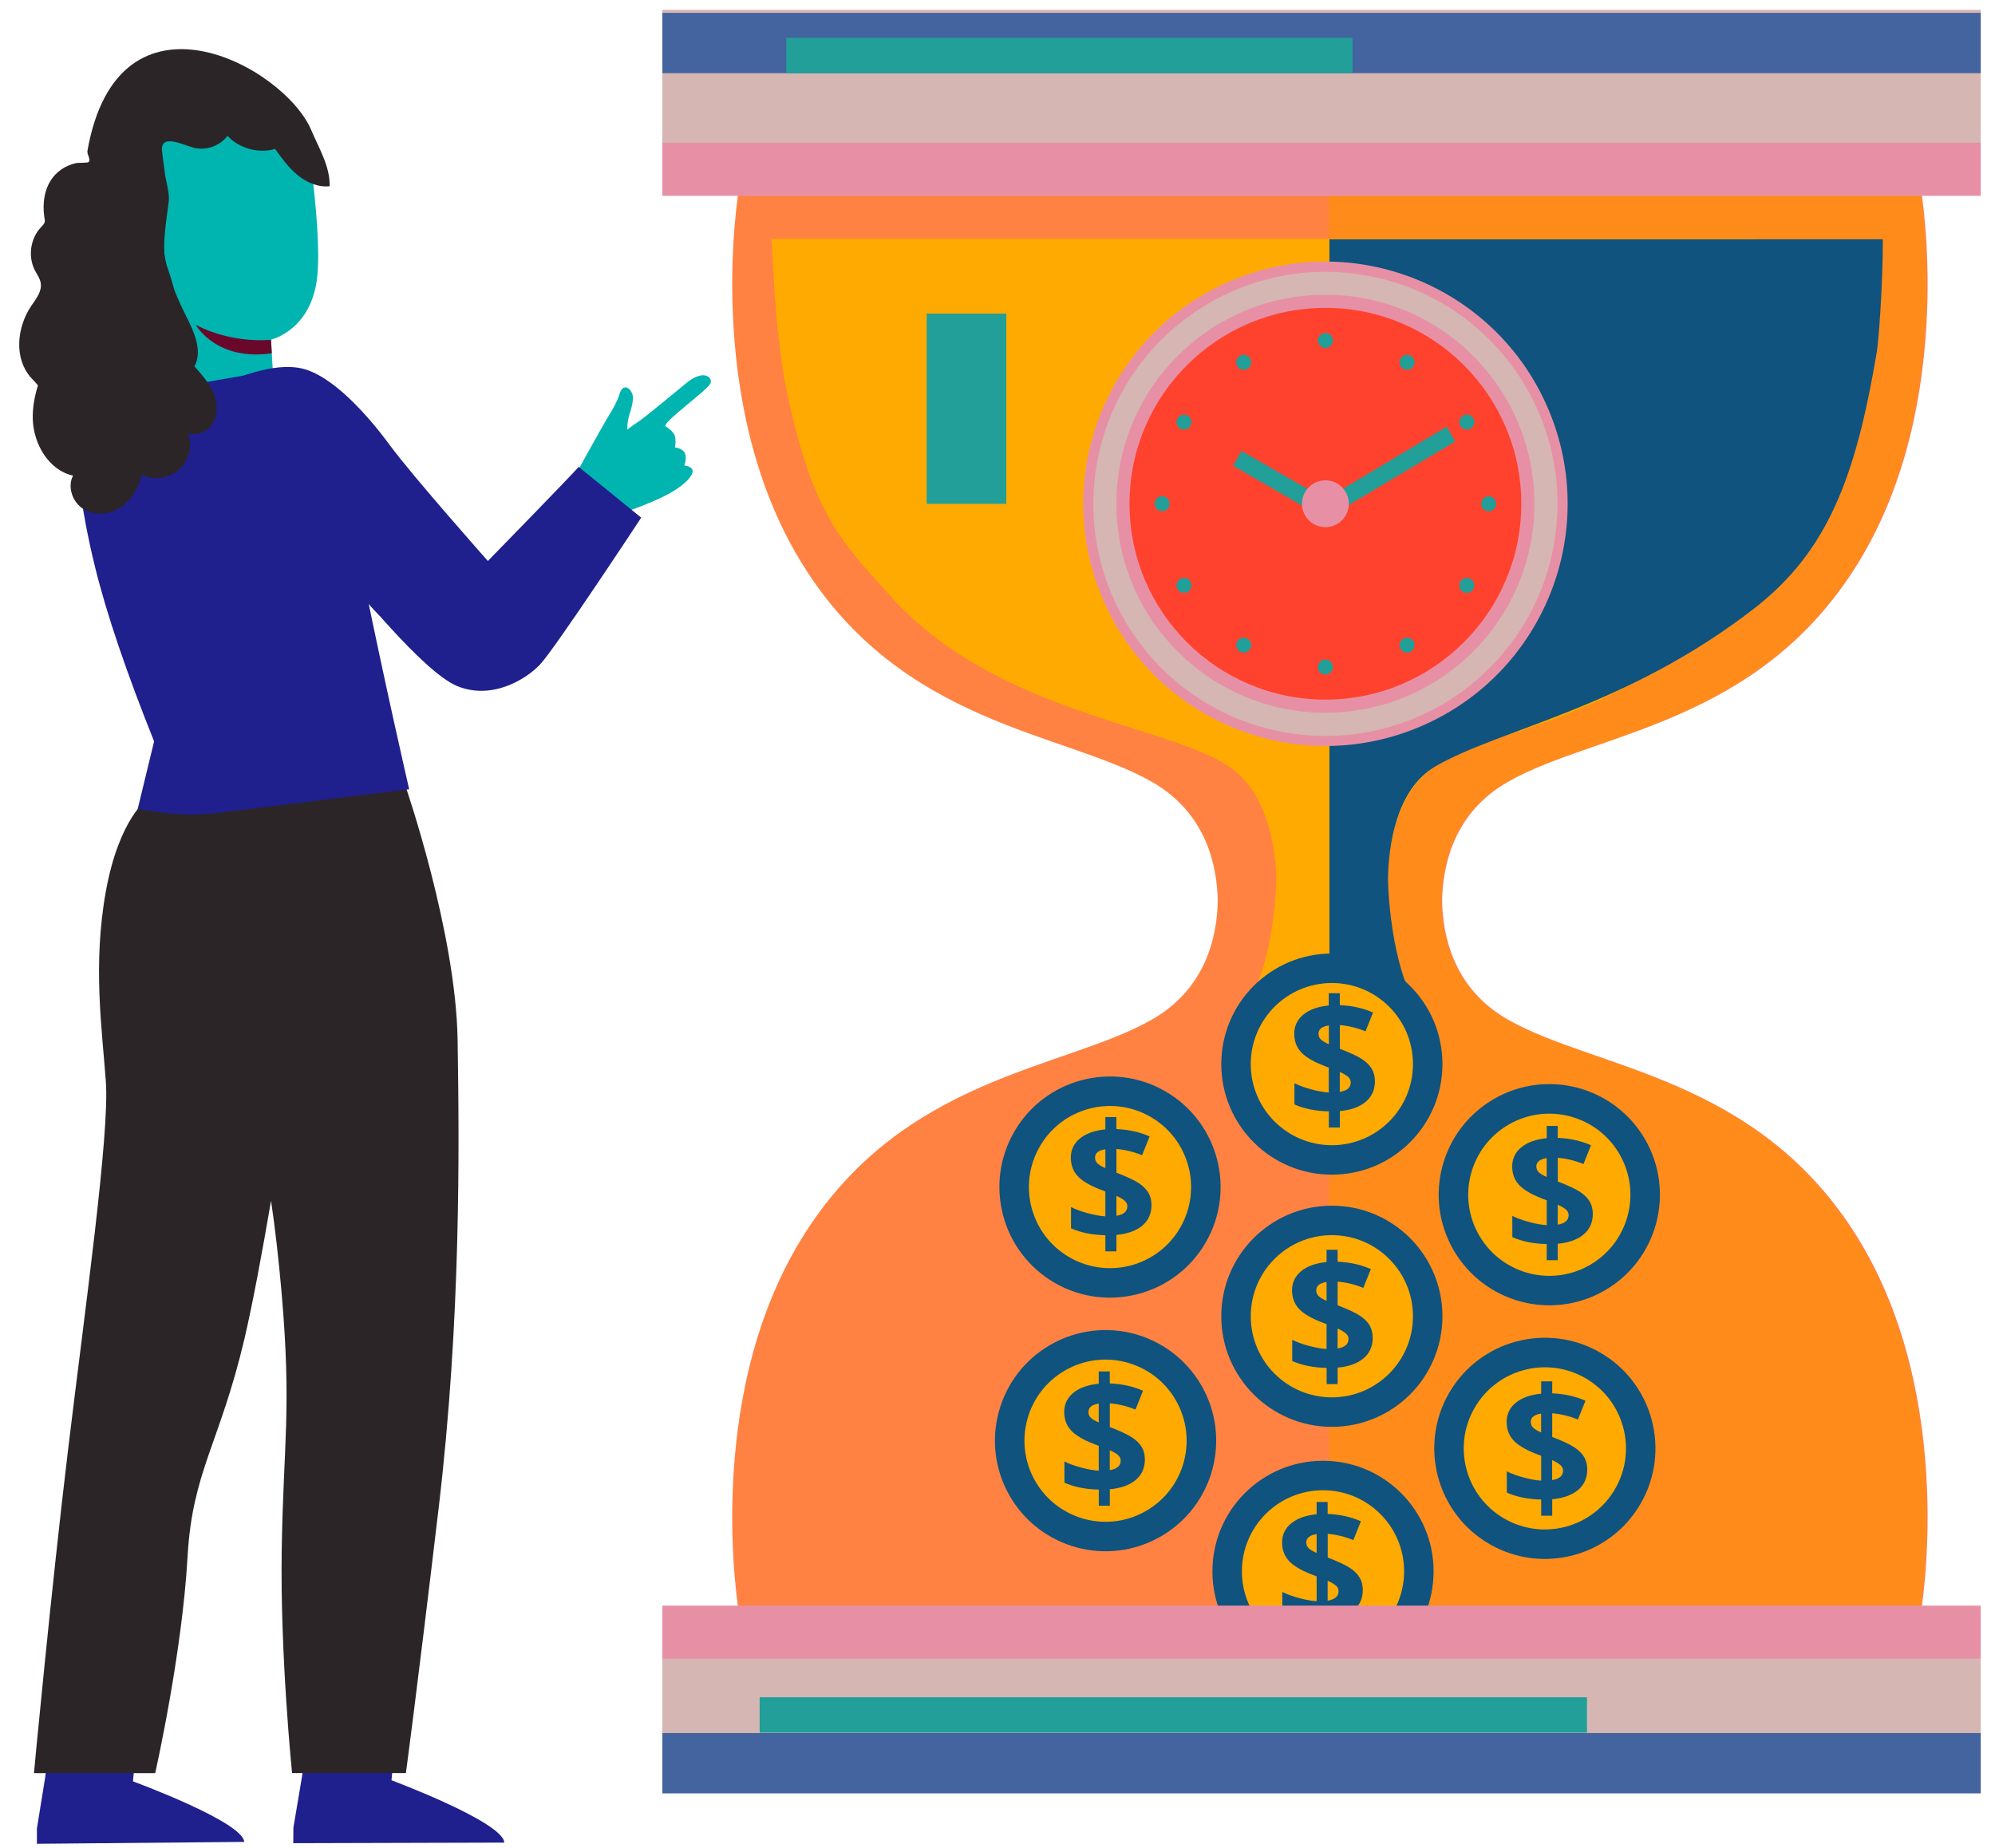<svg xmlns="http://www.w3.org/2000/svg" width="95" height="88" viewBox="0 0 95 88" fill="none"><path d="M71.804 48.556C69.227 47.085 68.7 44.589 68.672 42.896C68.7 41.203 69.227 38.71 71.804 37.236C75.974 34.852 83.719 34.554 88.484 26.811C93.251 19.066 91.462 8.94 91.462 8.94H68.259H58.399H35.196C35.196 8.94 33.41 19.068 38.174 26.811C42.941 34.556 50.684 34.852 54.854 37.236C57.431 38.708 57.958 41.203 57.988 42.896C57.96 44.589 57.433 47.082 54.854 48.556C50.684 50.94 42.939 51.238 38.174 58.981C33.407 66.726 35.196 76.853 35.196 76.853H58.399H68.259H91.462C91.462 76.853 93.248 66.726 88.484 58.981C83.719 51.238 75.974 50.94 71.804 48.556Z" fill="#FF8243"></path><path d="M71.739 37.238C75.909 34.855 83.654 34.556 88.418 26.814C93.185 19.068 91.396 8.942 91.396 8.942H68.194H63.285V76.855H68.194H91.396C91.396 76.855 93.183 66.728 88.418 58.983C83.651 51.238 75.909 50.942 71.739 48.559C69.162 47.087 68.635 44.592 68.604 42.898C68.635 41.205 69.162 38.71 71.739 37.238Z" fill="#FF8C1A"></path><path d="M58.506 36.492C60.372 37.73 60.752 40.433 60.773 41.856C60.752 43.279 60.369 47.542 58.506 48.78H68.163C66.452 47.388 66.09 43.232 66.071 41.856C66.092 40.433 66.475 37.73 68.338 36.492C71.356 34.489 77.326 34.526 82.945 28.332C83.376 27.856 83.497 11.962 83.714 11.372H36.726C36.803 11.591 36.835 15.619 37.467 18.632C38.692 24.458 40.012 25.734 42.402 28.39C47.412 33.955 55.488 34.486 58.506 36.492Z" fill="#FFAA00"></path><path d="M63.306 48.78H68.187C66.475 47.388 66.113 43.232 66.095 41.856C66.116 40.433 66.424 37.614 68.362 36.492C71.463 34.696 77.389 33.733 83.525 28.983C87.073 26.235 88.374 22.651 89.363 16.813C89.47 16.181 89.659 13.532 89.659 11.396H63.306V48.78Z" fill="#0F537E"></path><path d="M68.688 50.676C68.688 53.584 66.33 55.942 63.422 55.942C60.514 55.942 58.156 53.584 58.156 50.676C58.156 47.768 60.514 45.41 63.422 45.41C66.33 45.41 68.688 47.768 68.688 50.676Z" fill="#0F537E"></path><path d="M67.284 50.676C67.284 52.81 65.556 54.538 63.422 54.538C61.288 54.538 59.56 52.81 59.56 50.676C59.56 48.545 61.288 46.814 63.422 46.814C65.554 46.814 67.284 48.542 67.284 50.676Z" fill="#FFAA00"></path><path d="M68.688 62.685C68.688 65.593 66.33 67.951 63.422 67.951C60.514 67.951 58.156 65.593 58.156 62.685C58.156 59.776 60.514 57.419 63.422 57.419C66.33 57.419 68.688 59.776 68.688 62.685Z" fill="#0F537E"></path><path d="M67.284 62.685C67.284 64.816 65.556 66.547 63.422 66.547C61.288 66.547 59.56 64.819 59.56 62.685C59.56 60.551 61.288 58.822 63.422 58.822C65.554 58.822 67.284 60.551 67.284 62.685Z" fill="#FFAA00"></path><path d="M55.49 51.971C58.009 53.426 58.872 56.647 57.419 59.165C55.964 61.684 52.743 62.547 50.224 61.094C47.706 59.639 46.843 56.418 48.296 53.899C49.749 51.381 52.972 50.518 55.49 51.971Z" fill="#0F537E"></path><path d="M54.788 53.188C56.636 54.254 57.267 56.616 56.202 58.464C55.136 60.31 52.773 60.943 50.926 59.877C49.079 58.811 48.447 56.449 49.513 54.601C50.579 52.754 52.941 52.122 54.788 53.188Z" fill="#FFAA00"></path><path d="M50.012 64.049C52.531 62.594 55.752 63.457 57.207 65.975C58.662 68.494 57.799 71.715 55.278 73.17C52.76 74.625 49.539 73.762 48.084 71.244C46.63 68.725 47.493 65.504 50.012 64.049Z" fill="#0F537E"></path><path d="M50.714 65.266C52.561 64.201 54.924 64.833 55.989 66.68C57.055 68.527 56.423 70.889 54.576 71.955C52.729 73.021 50.367 72.389 49.301 70.542C48.235 68.695 48.867 66.332 50.714 65.266Z" fill="#FFAA00"></path><path d="M57.734 74.833C57.734 71.925 60.092 69.567 63 69.567C65.908 69.567 68.266 71.925 68.266 74.833C68.266 77.741 65.908 80.099 63 80.099C60.092 80.099 57.734 77.741 57.734 74.833Z" fill="#0F537E"></path><path d="M59.138 74.833C59.138 72.699 60.866 70.971 63 70.971C65.134 70.971 66.862 72.699 66.862 74.833C66.862 76.964 65.134 78.695 63 78.695C60.868 78.695 59.138 76.964 59.138 74.833Z" fill="#FFAA00"></path><path d="M70.932 73.536C68.413 72.081 67.55 68.86 69.003 66.341C70.458 63.823 73.679 62.96 76.198 64.413C78.716 65.868 79.579 69.089 78.126 71.607C76.674 74.129 73.45 74.991 70.932 73.536Z" fill="#0F537E"></path><path d="M71.634 72.321C69.787 71.255 69.152 68.893 70.22 67.046C71.286 65.199 73.649 64.567 75.496 65.632C77.343 66.698 77.977 69.061 76.909 70.908C75.843 72.755 73.481 73.387 71.634 72.321Z" fill="#FFAA00"></path><path d="M64.894 75.721C64.894 76.127 64.747 76.451 64.455 76.699C64.161 76.944 63.751 77.093 63.224 77.139V77.923H62.699V77.153C62.076 77.142 61.533 77.032 61.062 76.825V75.815C61.283 75.924 61.552 76.022 61.862 76.106C62.174 76.19 62.452 76.239 62.697 76.255V75.071L62.44 74.973C61.937 74.775 61.577 74.558 61.367 74.325C61.158 74.091 61.053 73.802 61.053 73.459C61.053 73.088 61.197 72.785 61.486 72.547C61.776 72.309 62.179 72.165 62.697 72.114V71.528H63.221V72.097C63.805 72.123 64.332 72.24 64.805 72.449L64.446 73.345C64.049 73.182 63.641 73.081 63.224 73.046V74.175C63.721 74.367 64.075 74.532 64.285 74.672C64.495 74.812 64.649 74.966 64.747 75.136C64.845 75.299 64.894 75.495 64.894 75.721ZM62.205 73.457C62.205 73.569 62.244 73.662 62.321 73.734C62.398 73.807 62.524 73.881 62.697 73.958V73.06C62.37 73.109 62.205 73.24 62.205 73.457ZM63.742 75.777C63.742 75.67 63.697 75.579 63.611 75.507C63.525 75.432 63.394 75.358 63.221 75.278V76.23C63.569 76.171 63.742 76.02 63.742 75.777Z" fill="#0F537E"></path><path d="M76.41 61.458C73.891 62.913 70.671 62.048 69.215 59.529C67.76 57.01 68.623 53.79 71.144 52.334C73.663 50.879 76.883 51.744 78.339 54.263C79.791 56.784 78.929 60.005 76.41 61.458Z" fill="#0F537E"></path><path d="M75.708 60.243C73.861 61.309 71.498 60.676 70.433 58.829C69.367 56.982 69.999 54.62 71.846 53.554C73.693 52.488 76.055 53.12 77.121 54.967C78.187 56.814 77.555 59.177 75.708 60.243Z" fill="#FFAA00"></path><path d="M94.319 0.479H31.541V9.327H94.319V0.479Z" fill="#E790A5"></path><path d="M94.319 0.479H31.541V6.799H94.319V0.479Z" fill="#D5B6B3"></path><path d="M94.319 0.612H31.541V3.485H94.319V0.612Z" fill="#43649F"></path><path d="M94.319 76.465H31.541V85.314H94.319V76.465Z" fill="#E790A5"></path><path d="M94.319 78.993H31.541V85.314H94.319V78.993Z" fill="#D5B6B3"></path><path d="M65.472 51.495C65.472 51.901 65.325 52.225 65.034 52.472C64.74 52.719 64.329 52.866 63.802 52.913V53.696H63.278V52.927C62.655 52.915 62.109 52.803 61.64 52.598V51.588C61.862 51.698 62.13 51.796 62.44 51.88C62.753 51.964 63.03 52.013 63.275 52.029V50.844L63.019 50.744C62.515 50.546 62.156 50.329 61.946 50.096C61.736 49.862 61.631 49.573 61.631 49.23C61.631 48.859 61.776 48.556 62.065 48.319C62.354 48.081 62.758 47.936 63.275 47.885V47.299H63.8V47.868C64.383 47.894 64.91 48.011 65.383 48.221L65.024 49.116C64.628 48.953 64.22 48.852 63.802 48.818V49.946C64.299 50.138 64.653 50.303 64.863 50.443C65.073 50.583 65.227 50.737 65.325 50.907C65.423 51.073 65.472 51.269 65.472 51.495ZM62.785 49.23C62.785 49.342 62.825 49.436 62.902 49.508C62.979 49.58 63.105 49.655 63.28 49.732V48.834C62.949 48.883 62.785 49.014 62.785 49.23ZM64.32 51.551C64.32 51.444 64.278 51.353 64.189 51.28C64.103 51.206 63.972 51.129 63.8 51.049V52.001C64.147 51.945 64.32 51.793 64.32 51.551Z" fill="#0F537E"></path><path d="M54.833 57.393C54.833 57.799 54.686 58.123 54.394 58.37C54.1 58.615 53.69 58.762 53.163 58.811V59.594H52.638V58.825C52.016 58.813 51.47 58.704 51.001 58.496V57.486C51.223 57.596 51.491 57.694 51.801 57.778C52.113 57.862 52.391 57.911 52.636 57.927V56.742L52.379 56.644C51.876 56.446 51.516 56.229 51.306 55.996C51.097 55.763 50.992 55.474 50.992 55.131C50.992 54.76 51.136 54.457 51.425 54.219C51.715 53.981 52.118 53.836 52.636 53.785V53.2H53.161V53.769C53.744 53.794 54.271 53.911 54.744 54.121L54.385 55.017C53.989 54.853 53.58 54.753 53.163 54.718V55.847C53.66 56.038 54.014 56.203 54.224 56.343C54.434 56.483 54.588 56.637 54.686 56.805C54.784 56.971 54.833 57.169 54.833 57.393ZM52.146 55.131C52.146 55.243 52.186 55.334 52.263 55.408C52.34 55.481 52.466 55.555 52.638 55.632V54.732C52.309 54.781 52.146 54.911 52.146 55.131ZM53.683 57.449C53.683 57.342 53.641 57.251 53.552 57.178C53.466 57.104 53.336 57.029 53.163 56.95V57.901C53.51 57.843 53.683 57.691 53.683 57.449Z" fill="#0F537E"></path><path d="M65.367 63.713C65.367 64.119 65.22 64.443 64.929 64.69C64.635 64.937 64.224 65.084 63.697 65.131V65.915H63.173V65.145C62.55 65.133 62.004 65.021 61.535 64.816V63.806C61.757 63.916 62.025 64.014 62.335 64.096C62.648 64.179 62.925 64.231 63.17 64.245V63.06L62.914 62.962C62.41 62.764 62.051 62.547 61.841 62.314C61.631 62.081 61.526 61.791 61.526 61.449C61.526 61.08 61.671 60.775 61.96 60.537C62.249 60.299 62.653 60.154 63.17 60.103V59.517H63.695V60.087C64.278 60.112 64.805 60.229 65.278 60.439L64.919 61.334C64.523 61.171 64.115 61.071 63.697 61.036V62.162C64.194 62.353 64.549 62.519 64.758 62.659C64.968 62.799 65.122 62.953 65.22 63.121C65.318 63.291 65.367 63.489 65.367 63.713ZM62.678 61.449C62.678 61.56 62.718 61.654 62.795 61.726C62.872 61.798 62.998 61.873 63.17 61.95V61.052C62.844 61.101 62.678 61.232 62.678 61.449ZM64.215 63.769C64.215 63.662 64.173 63.571 64.084 63.498C63.998 63.424 63.868 63.347 63.695 63.27V64.221C64.043 64.163 64.215 64.011 64.215 63.769Z" fill="#0F537E"></path><path d="M75.848 57.813C75.848 58.218 75.701 58.543 75.409 58.79C75.116 59.035 74.705 59.184 74.178 59.231V60.014H73.653V59.245C73.031 59.233 72.485 59.123 72.016 58.916V57.906C72.238 58.016 72.506 58.114 72.818 58.197C73.131 58.282 73.409 58.331 73.653 58.347V57.162L73.397 57.064C72.893 56.866 72.534 56.649 72.324 56.416C72.114 56.183 72.009 55.893 72.009 55.55C72.009 55.18 72.154 54.877 72.443 54.639C72.732 54.401 73.136 54.256 73.653 54.205V53.62H74.178V54.189C74.761 54.214 75.288 54.331 75.762 54.541L75.403 55.436C75.006 55.273 74.598 55.173 74.18 55.138V56.267C74.677 56.458 75.032 56.623 75.242 56.763C75.451 56.903 75.605 57.057 75.703 57.225C75.799 57.393 75.848 57.589 75.848 57.813ZM73.159 55.55C73.159 55.663 73.199 55.756 73.275 55.828C73.353 55.9 73.478 55.975 73.651 56.052V55.152C73.325 55.203 73.159 55.334 73.159 55.55ZM74.696 57.871C74.696 57.764 74.654 57.673 74.565 57.6C74.479 57.526 74.348 57.451 74.176 57.372V58.324C74.523 58.265 74.696 58.114 74.696 57.871Z" fill="#0F537E"></path><path d="M75.584 69.98C75.584 70.385 75.437 70.71 75.146 70.957C74.852 71.202 74.442 71.351 73.915 71.398V72.181H73.39V71.412C72.767 71.4 72.221 71.288 71.753 71.083V70.073C71.974 70.183 72.242 70.281 72.555 70.364C72.867 70.448 73.145 70.497 73.39 70.514V69.331L73.133 69.231C72.629 69.033 72.27 68.816 72.06 68.583C71.85 68.349 71.746 68.06 71.746 67.717C71.746 67.347 71.89 67.043 72.179 66.805C72.469 66.568 72.872 66.423 73.39 66.372V65.786H73.915V66.355C74.498 66.381 75.025 66.498 75.498 66.708L75.139 67.603C74.74 67.44 74.334 67.34 73.915 67.305V68.433C74.411 68.625 74.766 68.79 74.976 68.93C75.186 69.07 75.34 69.224 75.437 69.394C75.535 69.56 75.584 69.756 75.584 69.98ZM72.895 67.717C72.895 67.829 72.935 67.923 73.012 67.995C73.089 68.067 73.215 68.142 73.387 68.219V67.321C73.061 67.368 72.895 67.501 72.895 67.717ZM74.432 70.038C74.432 69.931 74.388 69.84 74.302 69.767C74.215 69.693 74.085 69.616 73.912 69.537V70.488C74.26 70.43 74.432 70.281 74.432 70.038Z" fill="#0F537E"></path><path d="M54.518 69.506C54.518 69.912 54.371 70.236 54.079 70.483C53.786 70.728 53.375 70.875 52.848 70.924V71.708H52.323V70.938C51.701 70.927 51.155 70.817 50.686 70.609V69.6C50.908 69.709 51.176 69.807 51.486 69.891C51.799 69.975 52.076 70.024 52.321 70.04V68.856L52.065 68.758C51.561 68.559 51.202 68.343 50.992 68.109C50.782 67.876 50.677 67.587 50.677 67.244C50.677 66.873 50.821 66.57 51.111 66.332C51.4 66.094 51.803 65.95 52.321 65.898V65.313H52.846V65.882C53.429 65.908 53.956 66.024 54.429 66.234L54.07 67.13C53.674 66.966 53.266 66.866 52.848 66.831V67.96C53.345 68.151 53.699 68.317 53.909 68.457C54.119 68.597 54.273 68.751 54.371 68.918C54.469 69.084 54.518 69.282 54.518 69.506ZM51.829 67.244C51.829 67.356 51.869 67.447 51.946 67.522C52.023 67.594 52.148 67.668 52.321 67.745V66.845C51.995 66.894 51.829 67.025 51.829 67.244ZM53.366 69.562C53.366 69.455 53.324 69.364 53.235 69.292C53.149 69.217 53.018 69.14 52.846 69.063V70.015C53.193 69.956 53.366 69.805 53.366 69.562Z" fill="#0F537E"></path><path d="M47.92 14.936H44.128V23.994H47.92V14.936Z" fill="#219F98"></path><path d="M64.404 1.799H37.44V3.485H64.404V1.799Z" fill="#219F98"></path><path d="M67.619 34.608C73.482 32.12 76.219 25.351 73.731 19.487C71.243 13.624 64.473 10.887 58.61 13.375C52.747 15.863 50.01 22.633 52.498 28.496C54.986 34.359 61.755 37.096 67.619 34.608Z" fill="#E790A5"></path><path d="M74.026 25.75C74.994 19.724 70.894 14.055 64.869 13.087C58.843 12.119 53.174 16.219 52.206 22.245C51.238 28.27 55.338 33.939 61.364 34.907C67.389 35.875 73.058 31.775 74.026 25.75Z" fill="#D5B6B3"></path><path d="M73.068 23.989C73.068 29.486 68.611 33.943 63.114 33.943C57.617 33.943 53.161 29.486 53.161 23.989C53.161 18.492 57.617 14.036 63.114 14.036C68.611 14.036 73.068 18.492 73.068 23.989Z" fill="#E790A5"></path><path d="M72.443 23.989C72.443 29.141 68.266 33.318 63.114 33.318C57.962 33.318 53.786 29.141 53.786 23.989C53.786 18.838 57.962 14.661 63.114 14.661C68.266 14.661 72.443 18.838 72.443 23.989Z" fill="#FF422E"></path><path d="M63.114 24.717L58.718 22.18L59.124 21.475L63.114 23.777L68.891 20.319L69.297 21.025L63.114 24.717Z" fill="#219F98"></path><path d="M64.229 23.989C64.229 24.605 63.73 25.104 63.114 25.104C62.499 25.104 61.999 24.605 61.999 23.989C61.999 23.374 62.499 22.875 63.114 22.875C63.73 22.875 64.229 23.374 64.229 23.989Z" fill="#E790A5"></path><path d="M63.471 16.214C63.471 16.412 63.31 16.571 63.114 16.571C62.916 16.571 62.757 16.41 62.757 16.214C62.757 16.018 62.918 15.857 63.114 15.857C63.31 15.855 63.471 16.016 63.471 16.214Z" fill="#219F98"></path><path d="M59.534 17.077C59.632 17.247 59.574 17.466 59.404 17.564C59.234 17.662 59.014 17.604 58.916 17.434C58.818 17.263 58.877 17.044 59.047 16.946C59.217 16.846 59.437 16.907 59.534 17.077Z" fill="#219F98"></path><path d="M56.559 19.791C56.729 19.889 56.787 20.109 56.689 20.279C56.591 20.449 56.372 20.507 56.202 20.409C56.032 20.311 55.973 20.092 56.071 19.922C56.169 19.752 56.388 19.694 56.559 19.791Z" fill="#219F98"></path><path d="M55.339 23.632C55.537 23.632 55.696 23.793 55.696 23.989C55.696 24.188 55.537 24.346 55.339 24.346C55.141 24.346 54.982 24.185 54.982 23.989C54.982 23.791 55.141 23.632 55.339 23.632Z" fill="#219F98"></path><path d="M56.202 27.567C56.372 27.469 56.591 27.527 56.689 27.697C56.787 27.868 56.729 28.087 56.559 28.185C56.388 28.283 56.169 28.224 56.071 28.054C55.971 27.884 56.032 27.667 56.202 27.567Z" fill="#219F98"></path><path d="M58.916 30.545C59.014 30.375 59.234 30.317 59.404 30.415C59.574 30.512 59.632 30.732 59.534 30.902C59.437 31.072 59.217 31.13 59.047 31.032C58.877 30.934 58.818 30.715 58.916 30.545Z" fill="#219F98"></path><path d="M62.757 31.765C62.757 31.567 62.918 31.408 63.114 31.408C63.31 31.408 63.471 31.569 63.471 31.765C63.471 31.963 63.31 32.122 63.114 32.122C62.916 32.122 62.757 31.963 62.757 31.765Z" fill="#219F98"></path><path d="M66.694 30.902C66.596 30.732 66.654 30.512 66.825 30.415C66.995 30.317 67.214 30.375 67.312 30.545C67.41 30.715 67.352 30.934 67.182 31.032C67.009 31.13 66.792 31.072 66.694 30.902Z" fill="#219F98"></path><path d="M69.67 28.187C69.5 28.089 69.441 27.87 69.539 27.7C69.637 27.53 69.856 27.471 70.027 27.569C70.197 27.667 70.255 27.886 70.157 28.057C70.059 28.227 69.84 28.285 69.67 28.187Z" fill="#219F98"></path><path d="M70.89 24.346C70.692 24.346 70.533 24.185 70.533 23.989C70.533 23.793 70.694 23.632 70.89 23.632C71.088 23.632 71.246 23.793 71.246 23.989C71.246 24.185 71.088 24.346 70.89 24.346Z" fill="#219F98"></path><path d="M70.027 20.409C69.856 20.507 69.637 20.449 69.539 20.279C69.441 20.109 69.5 19.889 69.67 19.791C69.84 19.694 70.059 19.752 70.157 19.922C70.255 20.092 70.197 20.311 70.027 20.409Z" fill="#219F98"></path><path d="M67.312 17.434C67.214 17.604 66.995 17.662 66.825 17.564C66.654 17.466 66.596 17.247 66.694 17.077C66.792 16.907 67.011 16.848 67.182 16.946C67.352 17.044 67.41 17.263 67.312 17.434Z" fill="#219F98"></path><path d="M94.319 82.534H31.541V85.407H94.319V82.534Z" fill="#43649F"></path><path d="M75.57 80.829H36.175V82.515H75.57V80.829Z" fill="#219F98"></path><path d="M6.506 7.403L6.44 6.575L11.366 5.327C12.891 5.073 14.645 6.512 14.836 8.047C15.046 9.754 15.237 11.843 15.111 13.135C14.857 15.729 12.907 16.174 12.907 16.174L13.05 18.726L7.371 19.138L6.506 7.403Z" fill="#00B5B0"></path><path d="M12.905 16.181C12.905 16.181 11.095 16.396 9.321 15.47C9.321 15.47 10.298 17.217 12.942 16.823L12.905 16.181Z" fill="#6A082B"></path><path d="M4.164 7.181C4.131 7.366 4.36 7.625 4.206 7.725C4.152 7.76 3.702 7.75 3.637 7.764C2.578 7.995 1.918 8.935 2.109 10.337C2.119 10.407 2.144 10.479 2.133 10.549C2.114 10.661 2.026 10.743 1.949 10.824C1.445 11.358 1.324 12.214 1.657 12.867C1.76 13.068 1.904 13.257 1.939 13.481C2.005 13.882 1.711 14.239 1.484 14.574C0.806 15.582 0.659 17.047 1.456 17.963C1.65 18.187 1.9 18.385 1.972 18.672C2.007 18.812 1.995 18.959 1.995 19.103C1.991 19.836 2.375 20.654 3.091 20.808C3.488 20.895 3.971 20.783 4.253 21.074C4.376 21.202 4.428 21.38 4.507 21.538C4.805 22.145 5.573 22.473 6.219 22.275C6.865 22.077 7.079 19.458 6.984 18.789C7.765 18.504 8.343 18.455 8.308 17.622C8.308 17.622 8.187 16.193 8.418 15.496C8.649 14.798 8.185 13.315 7.921 12.597C7.655 11.876 7.973 10.199 8.042 9.532C8.054 9.416 8.033 9.215 7.987 8.961V8.959C7.959 8.798 7.919 8.613 7.875 8.417C7.858 8.236 7.709 7.263 7.711 7.093C7.721 6.463 8.504 6.799 9.101 6.999C9.246 7.048 9.397 7.076 9.549 7.081C10.041 7.095 10.533 6.862 10.834 6.472C11.399 7.074 12.31 7.324 13.101 7.093C13.423 7.541 13.749 7.995 14.176 8.343C14.603 8.69 15.151 8.928 15.699 8.868C15.715 7.914 15.195 7.076 14.822 6.197C13.53 3.144 5.636 -1.135 4.164 7.181Z" fill="#2B2527"></path><path d="M19.111 79.905L18.642 84.782C18.642 84.782 23.957 86.766 24.015 87.751L13.966 87.779L13.971 87.044L14.393 84.535L15.013 79.663L19.111 79.905Z" fill="#1F1F8E"></path><path d="M6.764 80.043L6.333 84.835C6.333 84.835 11.566 86.755 11.629 87.718L1.757 87.807V87.084L2.156 84.616L2.737 79.826L6.764 80.043Z" fill="#1F1F8E"></path><path d="M3.238 69.068C4.05 62.325 5.223 54.011 5.041 51.516C4.861 49.023 4.409 45.942 5.041 42.448C5.673 38.955 7.037 38.034 7.037 38.034L11.935 37.812V37.817L19.328 37.499C19.328 37.499 21.709 44.398 21.791 49.529C21.872 54.66 21.954 62.82 20.888 71.822C19.82 80.824 19.328 84.441 19.328 84.441H13.908C13.908 84.441 13.332 78.805 13.416 73.758C13.498 68.711 13.892 67.111 13.409 61.56C13.264 59.909 13.096 58.456 12.907 57.183C12.485 59.648 12.037 62.064 11.641 63.755C10.468 68.743 9.162 70.064 8.933 74.121C8.67 78.788 7.39 84.444 7.39 84.444H1.617C1.615 84.439 2.427 75.812 3.238 69.068Z" fill="#2B2527"></path><path d="M32.026 23.413C31.031 24.008 29.233 24.565 29.233 24.565L27.218 22.954C27.218 22.954 28.659 20.319 29.123 19.572C29.249 19.369 29.44 18.989 29.498 18.775C29.655 18.215 30.065 18.453 30.142 18.894C30.163 19.02 30.075 19.442 30.016 19.605C29.837 20.102 29.876 20.458 29.876 20.458C29.876 20.458 30.023 20.332 30.385 20.09C30.779 19.824 32.113 18.712 32.677 18.247C33.519 17.553 33.944 17.984 33.834 18.252C33.696 18.586 31.609 20.05 31.684 20.3C31.684 20.3 32.087 20.528 32.143 20.79C32.199 21.051 32.138 21.307 32.138 21.307C32.138 21.307 32.516 21.345 32.617 21.587C32.717 21.83 32.589 22.17 32.589 22.17C32.589 22.17 32.938 22.203 32.978 22.392C33.018 22.583 32.775 22.965 32.026 23.413Z" fill="#00B5B0"></path><path d="M27.553 22.231C27.523 22.322 23.232 26.716 23.232 26.716C23.232 26.716 19.652 22.681 18.561 21.198C17.471 19.714 15.818 17.893 14.393 17.552C12.97 17.212 10.993 18.129 10.993 18.129L13.514 23.313L16.697 27.688C16.697 27.688 20.137 32.007 21.772 32.674C23.407 33.341 25.009 32.383 25.706 31.657C26.404 30.93 30.534 24.652 30.534 24.652L27.553 22.231Z" fill="#1F1F8E"></path><path d="M3.649 19.264L13.523 17.552C13.523 17.552 16.266 22.38 17.29 27.45C18.316 32.523 19.484 37.588 19.484 37.588L10.363 38.712C9.414 38.829 8.453 38.817 7.506 38.673L6.557 38.528L7.338 35.307C6.035 32.052 5.083 29.272 4.519 26.974C3.292 21.998 3.649 19.264 3.649 19.264Z" fill="#1F1F8E"></path><path d="M13.752 24.087C13.745 24.092 13.803 24.169 13.913 24.304C14.039 24.458 14.192 24.647 14.377 24.871C14.768 25.349 15.298 26.016 15.886 26.753C16.473 27.49 17.014 28.15 17.422 28.616C17.625 28.85 17.796 29.034 17.915 29.157C18.036 29.281 18.104 29.349 18.11 29.342C18.117 29.337 18.059 29.26 17.95 29.125C17.824 28.971 17.67 28.782 17.485 28.558C17.094 28.08 16.564 27.413 15.976 26.676C15.389 25.939 14.848 25.279 14.44 24.815C14.237 24.582 14.066 24.397 13.948 24.274C13.826 24.148 13.756 24.083 13.752 24.087Z" fill="#1F1F8E"></path><path d="M7.487 35.459C7.483 35.473 7.718 35.552 8.108 35.636C8.497 35.72 9.043 35.804 9.652 35.827C10.26 35.851 10.811 35.811 11.207 35.755C11.601 35.701 11.842 35.638 11.839 35.624C11.837 35.606 11.592 35.638 11.198 35.671C10.804 35.704 10.258 35.729 9.656 35.708C9.055 35.685 8.514 35.617 8.124 35.554C7.732 35.492 7.492 35.44 7.487 35.459Z" fill="#1F1F8E"></path><path d="M23.33 29.332C23.363 29.332 23.381 28.773 23.372 28.082C23.363 27.392 23.328 26.832 23.295 26.832C23.262 26.832 23.244 27.392 23.253 28.082C23.262 28.773 23.295 29.332 23.33 29.332Z" fill="#1F1F8E"></path><path d="M2.548 16.582L7.812 10.724C7.618 12.212 8.18 13.691 8.852 15.029C9.234 15.792 9.663 16.699 9.26 17.45C9.589 17.816 9.922 18.192 10.13 18.637C10.337 19.085 10.403 19.623 10.186 20.064C9.969 20.507 9.421 20.797 8.959 20.619C9.176 21.216 8.996 21.937 8.525 22.364C8.052 22.788 7.317 22.891 6.746 22.611C6.601 23.215 6.275 23.796 5.762 24.146C5.249 24.495 4.533 24.577 3.999 24.26C3.462 23.945 3.192 23.201 3.478 22.651C2.319 22.394 1.596 21.146 1.561 19.959C1.529 18.779 2.028 17.648 2.548 16.582Z" fill="#2B2527"></path></svg>
